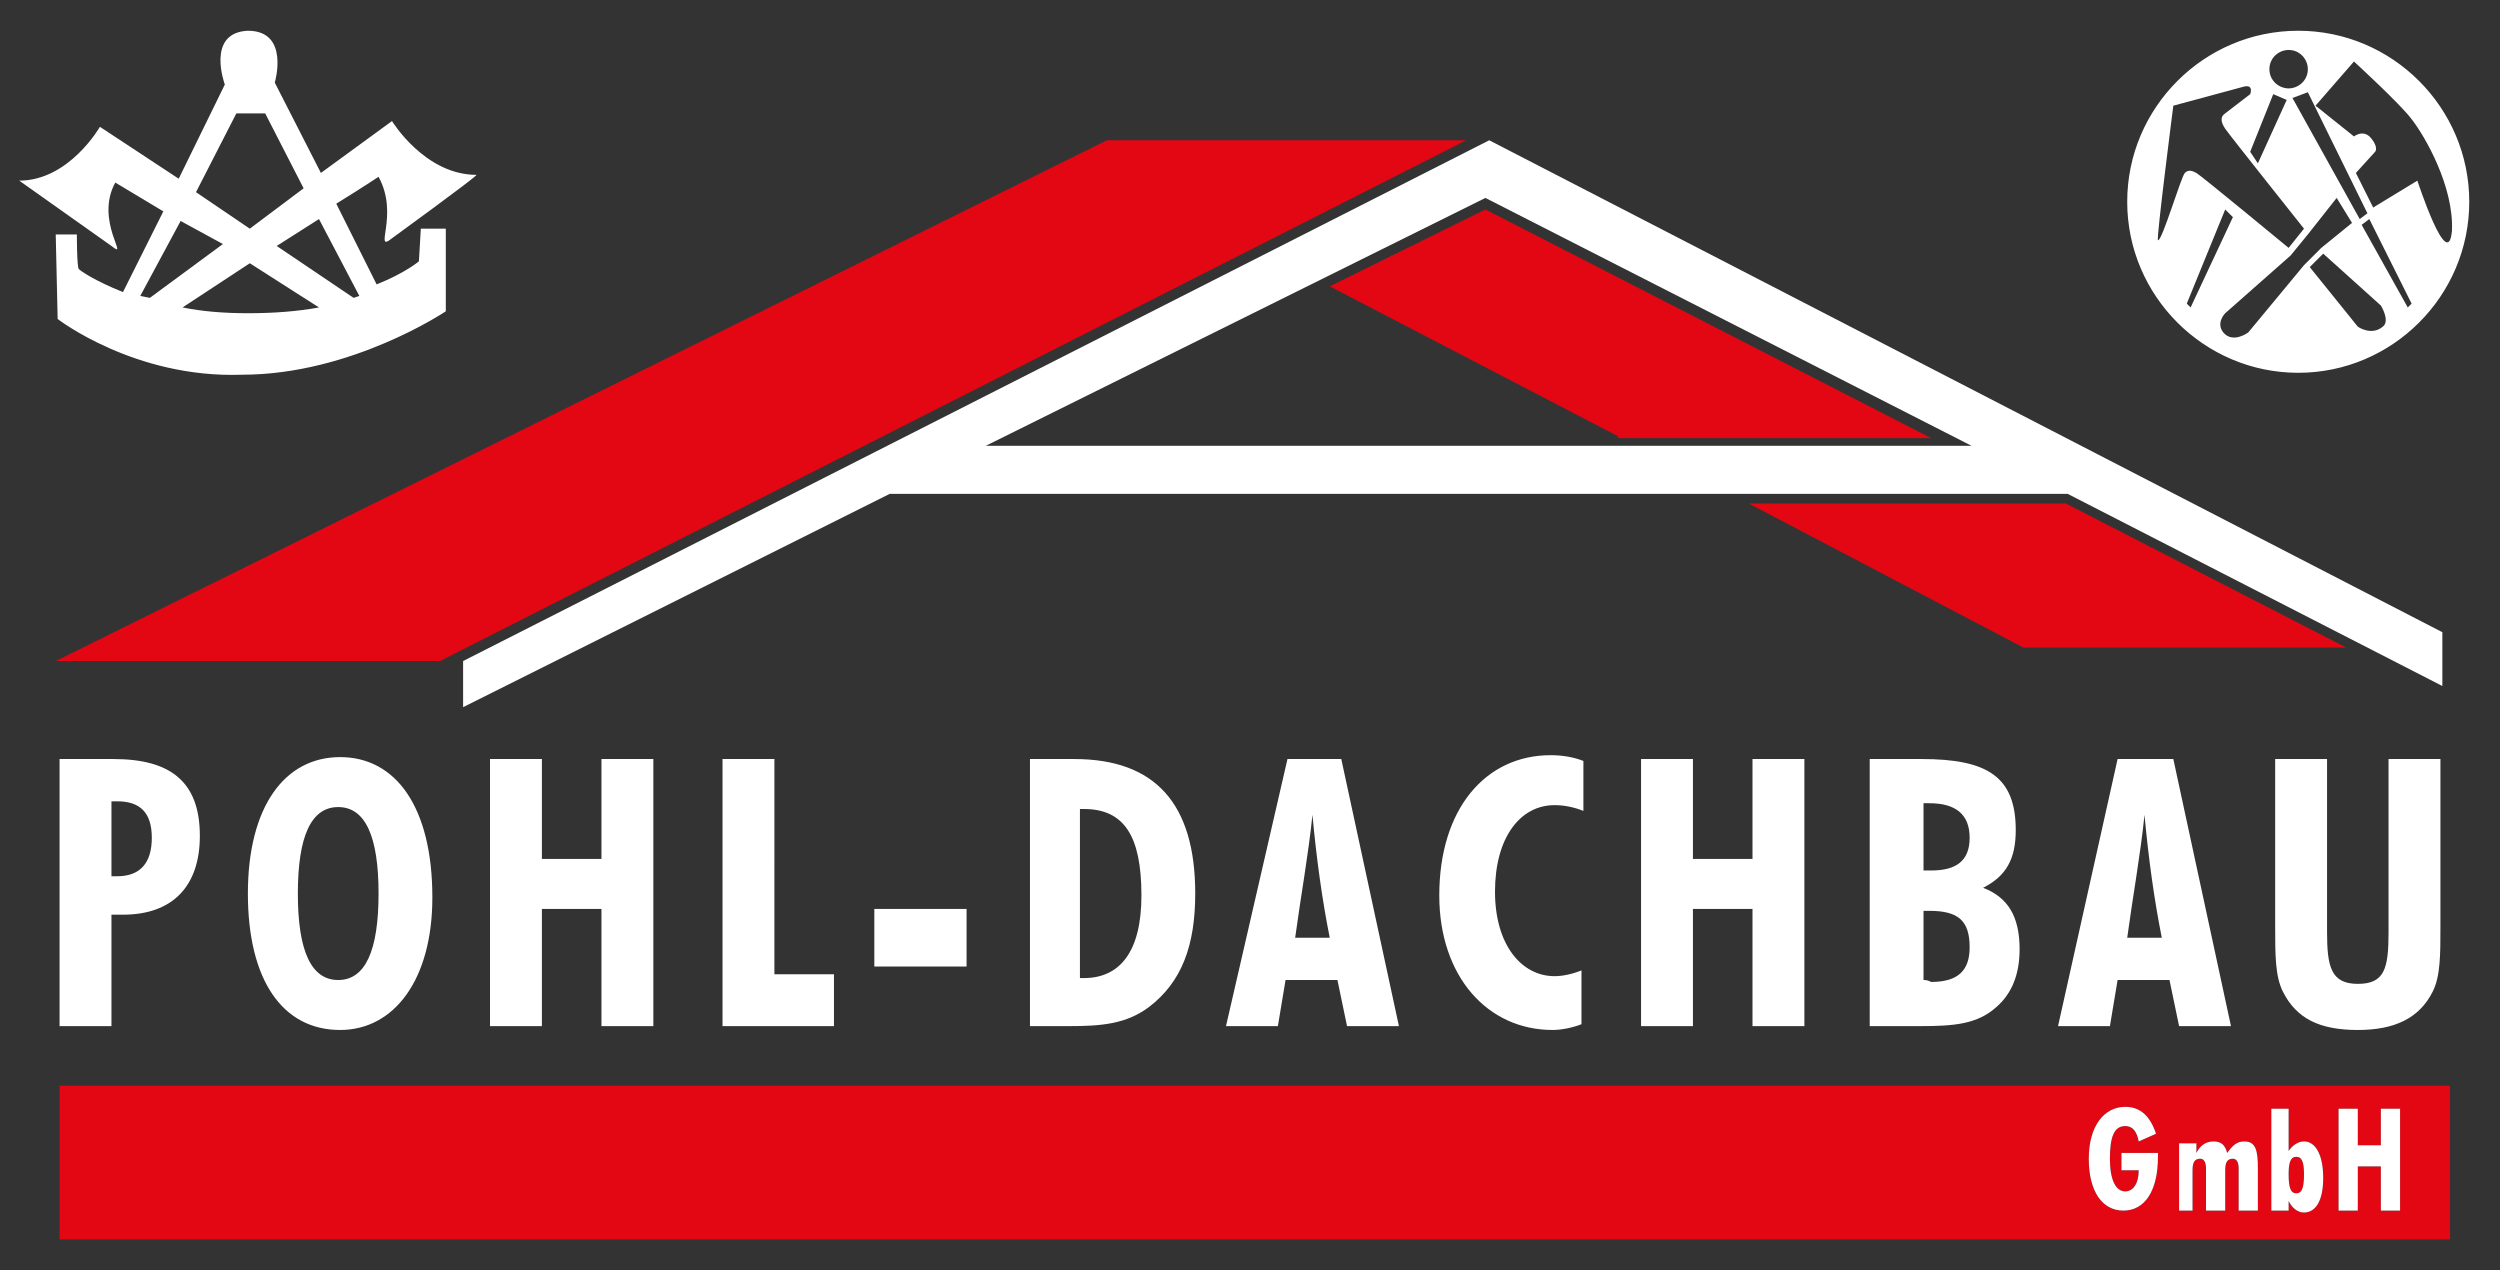 <?xml version="1.0" encoding="utf-8"?>
<!-- Generator: Adobe Illustrator 28.2.0, SVG Export Plug-In . SVG Version: 6.00 Build 0)  -->
<svg version="1.1" id="Ebene_1" xmlns="http://www.w3.org/2000/svg" xmlns:xlink="http://www.w3.org/1999/xlink" x="0px" y="0px"
	 viewBox="0 0 130.1 66.1" style="enable-background:new 0 0 130.1 66.1;" xml:space="preserve">
<rect x="0" y="0" width="130.1" height="66.1" fill="#333333" stroke="none"/>
<style type="text/css">
	.st0{fill-rule:evenodd;clip-rule:evenodd;fill:#FFFFFF;}
	.st1{fill-rule:evenodd;clip-rule:evenodd;fill:#E30613;}
</style>
<g id="XMLID_1_">
	<path id="XMLID_49_" class="st0" d="M102.6,23.2L77.3,10.3l-26,12.9H102.6z M77.5,7.3l49.6,25.6v2.8l-19.5-10H46.3L24.1,36.8v-2.4
		L77.5,7.3z"/>
	<path id="XMLID_45_" class="st1" d="M122.1,33.7l-16.8,0l-14.3-7.5h16.5L122.1,33.7z M2.9,34.4L57.6,7.3h18.7L22.9,34.4H2.9z
		 M84.2,22.7l-15-7.8l8.1-4l23.2,11.9H84.2z"/>
	<path id="XMLID_25_" class="st0" d="M5.8,45.6v-3.9c0.1,0,0.2,0,0.3,0c1.2,0,1.8,0.6,1.8,1.9c0,1.3-0.6,2-1.8,2
		C6,45.6,5.9,45.6,5.8,45.6z M22.5,46.7c0-4.7-1.9-7.3-4.8-7.3c-2.9,0-4.8,2.6-4.8,7.1c0,4.5,1.8,7.1,4.8,7.1
		C20.5,53.6,22.5,51,22.5,46.7z M17.6,51c-1.4,0-2.1-1.5-2.1-4.5c0-3,0.7-4.5,2.1-4.5c1.4,0,2.1,1.5,2.1,4.5
		C19.7,49.5,19,51,17.6,51z M25.5,53.4h2.7v-6.1h3.1v6.1H34V39.5h-2.7v5.2h-3.1v-5.2h-2.7V53.4z M37.6,53.4h5.8v-2.7h-3.1V39.5h-2.7
		V53.4z M45.5,50.3h4.8v-3h-4.8V50.3z M53.5,53.4h2.1c1.7,0,3-0.1,4.2-1c1.7-1.3,2.4-3.2,2.4-5.9c0-4.7-2.1-7-6.3-7h-2.3V53.4z
		 M56.2,50.9v-8.8h0.2c2.1,0,3,1.4,3,4.5c0,2.9-1.1,4.3-3,4.3H56.2z M63.8,53.4h2.7l0.4-2.4h2.7l0.5,2.4h2.7l-3-13.9H67L63.8,53.4z
		 M67.4,48.8c0.3-2.2,0.7-4.4,0.9-6.4c0.2,2.2,0.5,4.4,0.9,6.4H67.4z M82.3,53.3v-2.8c-0.5,0.2-1,0.3-1.4,0.3
		c-1.7,0-3.1-1.6-3.1-4.4c0-2.8,1.3-4.5,3.1-4.5c0.5,0,1,0.1,1.5,0.3v-2.6c-0.5-0.2-1.1-0.3-1.7-0.3c-3.4,0-5.8,2.8-5.8,7.3
		c0,4.2,2.5,7,5.9,7C81.2,53.6,81.8,53.5,82.3,53.3z M85.4,53.4h2.7v-6.1h3.1v6.1h2.7V39.5h-2.7v5.2h-3.1v-5.2h-2.7V53.4z
		 M97.4,53.4h2.5c1.8,0,3-0.1,4-1c0.8-0.7,1.2-1.7,1.2-3c0-1.7-0.6-2.7-1.9-3.2c1.2-0.6,1.7-1.5,1.7-3c0-2.8-1.5-3.7-4.9-3.7h-2.7
		V53.4z M100.1,51v-3.6h0.3c1.5,0,2.1,0.5,2.1,1.9c0,1.2-0.6,1.8-2,1.8C100.3,51,100.2,51,100.1,51z M100.1,45.3v-3.5h0.3
		c1.4,0,2.1,0.6,2.1,1.8c0,1.2-0.7,1.7-2,1.7H100.1z M107.1,53.4h2.7l0.4-2.4h2.7l0.5,2.4h2.7l-3-13.9h-2.9L107.1,53.4z M110.7,48.8
		c0.3-2.2,0.7-4.4,0.9-6.4c0.2,2.2,0.5,4.4,0.9,6.4H110.7z M127,39.5h-2.7v9c0,1.9-0.2,2.7-1.6,2.7c-1.4,0-1.6-0.9-1.6-2.7v-9h-2.7
		v8.3v0.4c0,1.5,0,2.6,0.4,3.4c0.7,1.4,1.9,2,3.9,2c1.9,0,3.2-0.6,3.9-2c0.4-0.8,0.4-1.9,0.4-3.4v-0.4V39.5z M3.1,53.4h2.7v-5.8
		c0.2,0,0.4,0,0.6,0c2.6,0,4-1.5,4-4.1c0-2.8-1.5-4-4.5-4H3.1V53.4z"/>
	<path id="XMLID_9_" class="st0" d="M122.9,11.7l0.4-0.3l2.2,4.4l-0.2,0.2L122.9,11.7z M119.3,5.1l0.8-0.3l3.1,6.3l-0.4,0.3
		L119.3,5.1z M115.8,10.9l-2,4.9l0.2,0.2l2.2-4.7L115.8,10.9z M118.3,4.9l-1.2,3l0.4,0.6l1.5-3.3L118.3,4.9z M118.1,3.6
		c0-0.6,0.5-1,1-1c0.6,0,1,0.5,1,1c0,0.6-0.5,1-1,1C118.6,4.6,118.1,4.2,118.1,3.6z M120.2,13.9l0.7-0.7l3,2.7c0,0,0.5,0.8,0.1,1.1
		c-0.6,0.5-1.3,0-1.3,0L120.2,13.9z M121.6,10.3l-1.5,1.9l-0.9,1.1l-3.4,3c0,0-0.5,0.5-0.1,1c0.5,0.6,1.3,0,1.3,0l2.9-3.5l0.9-0.9
		l1.6-1.3L121.6,10.3z M120.5,5.5l2-2.3c0,0,2.4,2.2,3,3c0.7,0.9,2.2,3.5,2.1,5.8c-0.2,2.3-1.8-2.6-1.8-2.6l-2.3,1.4l-0.9-1.8l1-1.1
		c0,0,0.2-0.2-0.2-0.7s-0.9-0.1-0.9-0.1L120.5,5.5z M113.1,5.5l3.7-1c0.5-0.1,0.3,0.4,0.3,0.4l-1.3,1c-0.3,0.2-0.2,0.5,0,0.8
		c0.2,0.3,4.1,5.2,4.1,5.2l-0.8,1c0,0-4.6-3.8-4.8-3.9c-0.2-0.1-0.4-0.2-0.6,0c-0.2,0.2-1.2,3.6-1.4,3.5
		C112.2,12.5,113.1,5.5,113.1,5.5z M110.7,10.5c0-4.9,4-8.9,8.9-8.9c4.9,0,8.9,4,8.9,8.9c0,4.9-4,8.9-8.9,8.9
		C114.7,19.4,110.7,15.4,110.7,10.5z M13,13.7L9.5,16c1,0.2,2.1,0.3,3.4,0.3c1.4,0,2.6-0.1,3.7-0.3L13,13.7z M9.4,11.5l-2.1,3.9
		l0.5,0.1l3.8-2.8L9.4,11.5z M15.8,9.8l-2-3.9l-1.5,0l-2.1,4.1l2.8,1.9L15.8,9.8z M18.7,15.4l-2.1-4l-2.2,1.4l4,2.7L18.7,15.4z
		 M6.4,15.2L8.5,11C7,10.1,6,9.5,6,9.5c-1.1,2,0.8,4.1-0.2,3.3c0,0-4.8-3.4-4.8-3.4c2.6,0,4.2-2.8,4.2-2.8l4.1,2.7l2.4-4.9
		c0,0-1-2.7,1.2-2.8c2.2,0,1.4,2.7,1.4,2.7l2.4,4.7l3.7-2.7c0,0,1.7,2.8,4.4,2.8c0,0.1-4.4,3.3-4.4,3.3c-1,0.8,0.4-1.2-0.7-3.2
		c0,0-0.9,0.6-2.2,1.4l2.1,4.2c1.5-0.6,2.2-1.2,2.2-1.2l0.1-1.7l1.3,0v4.3c0,0-4.9,3.3-10.6,3.3C7,19.7,3,16.6,3,16.6l-0.1-4.4
		l1.1,0c0,0,0,1.7,0.1,1.8C4.2,14.1,4.9,14.6,6.4,15.2z"/>
	<path id="XMLID_2_" class="st1" d="M121.7,63h1v-2.3h1.2V63h1v-5.3h-1v1.9h-1.2v-1.9h-1V63z M119.5,60.2c0.3,0,0.4,0.3,0.4,0.9
		c0,0.7-0.1,1-0.4,1c-0.3,0-0.4-0.3-0.4-1C119.1,60.5,119.2,60.2,119.5,60.2z M118.2,63h0.9v-0.5c0.2,0.4,0.5,0.6,0.8,0.6
		c0.6,0,1-0.6,1-1.8c0-1.2-0.4-1.9-1-1.9c-0.3,0-0.6,0.2-0.8,0.5v-2.2h-0.9V63z M113.1,63h1v-2.1c0-0.4,0.1-0.6,0.4-0.6
		c0.2,0,0.3,0.2,0.3,0.5V63h1v-2.1c0-0.4,0.1-0.6,0.4-0.6c0.2,0,0.3,0.2,0.3,0.5V63h1v-2.2c0-0.9-0.1-1.4-0.7-1.4
		c-0.4,0-0.6,0.2-0.9,0.6c-0.1-0.4-0.3-0.6-0.7-0.6c-0.4,0-0.7,0.2-0.9,0.6v-0.5h-0.9V63z M110.4,60v0.9h0.9c0,0.7-0.3,1.1-0.7,1.1
		c-0.5,0-0.8-0.6-0.8-1.7s0.2-1.7,0.8-1.7c0.4,0,0.6,0.3,0.7,0.8l0.9-0.4c-0.3-0.9-0.8-1.4-1.6-1.4c-1.1,0-1.9,1-1.9,2.7
		s0.7,2.7,1.8,2.7c1.1,0,1.8-1,1.8-2.8l0-0.2H110.4z M3.1,56.5h124.4v8H3.1V56.5z"/>
</g>
<path id="XMLID_00000074426124757782845380000012585735361582302638_" class="st0" d="M121.7,63h1v-2.3h1.2V63h1v-5.3h-1v1.9h-1.2
	v-1.9h-1V63z M119.5,60.2c0.3,0,0.4,0.3,0.4,0.9c0,0.7-0.1,1-0.4,1c-0.3,0-0.4-0.3-0.4-1C119.1,60.5,119.2,60.2,119.5,60.2z
	 M118.2,63h0.9v-0.5c0.2,0.4,0.5,0.6,0.8,0.6c0.6,0,1-0.6,1-1.8c0-1.2-0.4-1.9-1-1.9c-0.3,0-0.6,0.2-0.8,0.5v-2.2h-0.9V63z
	 M113.1,63h1v-2.1c0-0.4,0.1-0.6,0.4-0.6c0.2,0,0.3,0.2,0.3,0.5V63h1v-2.1c0-0.4,0.1-0.6,0.4-0.6c0.2,0,0.3,0.2,0.3,0.5V63h1v-2.2
	c0-0.9-0.1-1.4-0.7-1.4c-0.4,0-0.6,0.2-0.9,0.6c-0.1-0.4-0.3-0.6-0.7-0.6c-0.4,0-0.7,0.2-0.9,0.6v-0.5h-0.9V63z M110.4,60v0.9h0.9
	c0,0.7-0.3,1.1-0.7,1.1c-0.5,0-0.8-0.6-0.8-1.7s0.2-1.7,0.8-1.7c0.4,0,0.6,0.3,0.7,0.8l0.9-0.4c-0.3-0.9-0.8-1.4-1.6-1.4
	c-1.1,0-1.9,1-1.9,2.7s0.7,2.7,1.8,2.7c1.1,0,1.8-1,1.8-2.8l0-0.2H110.4z"/>
</svg>
